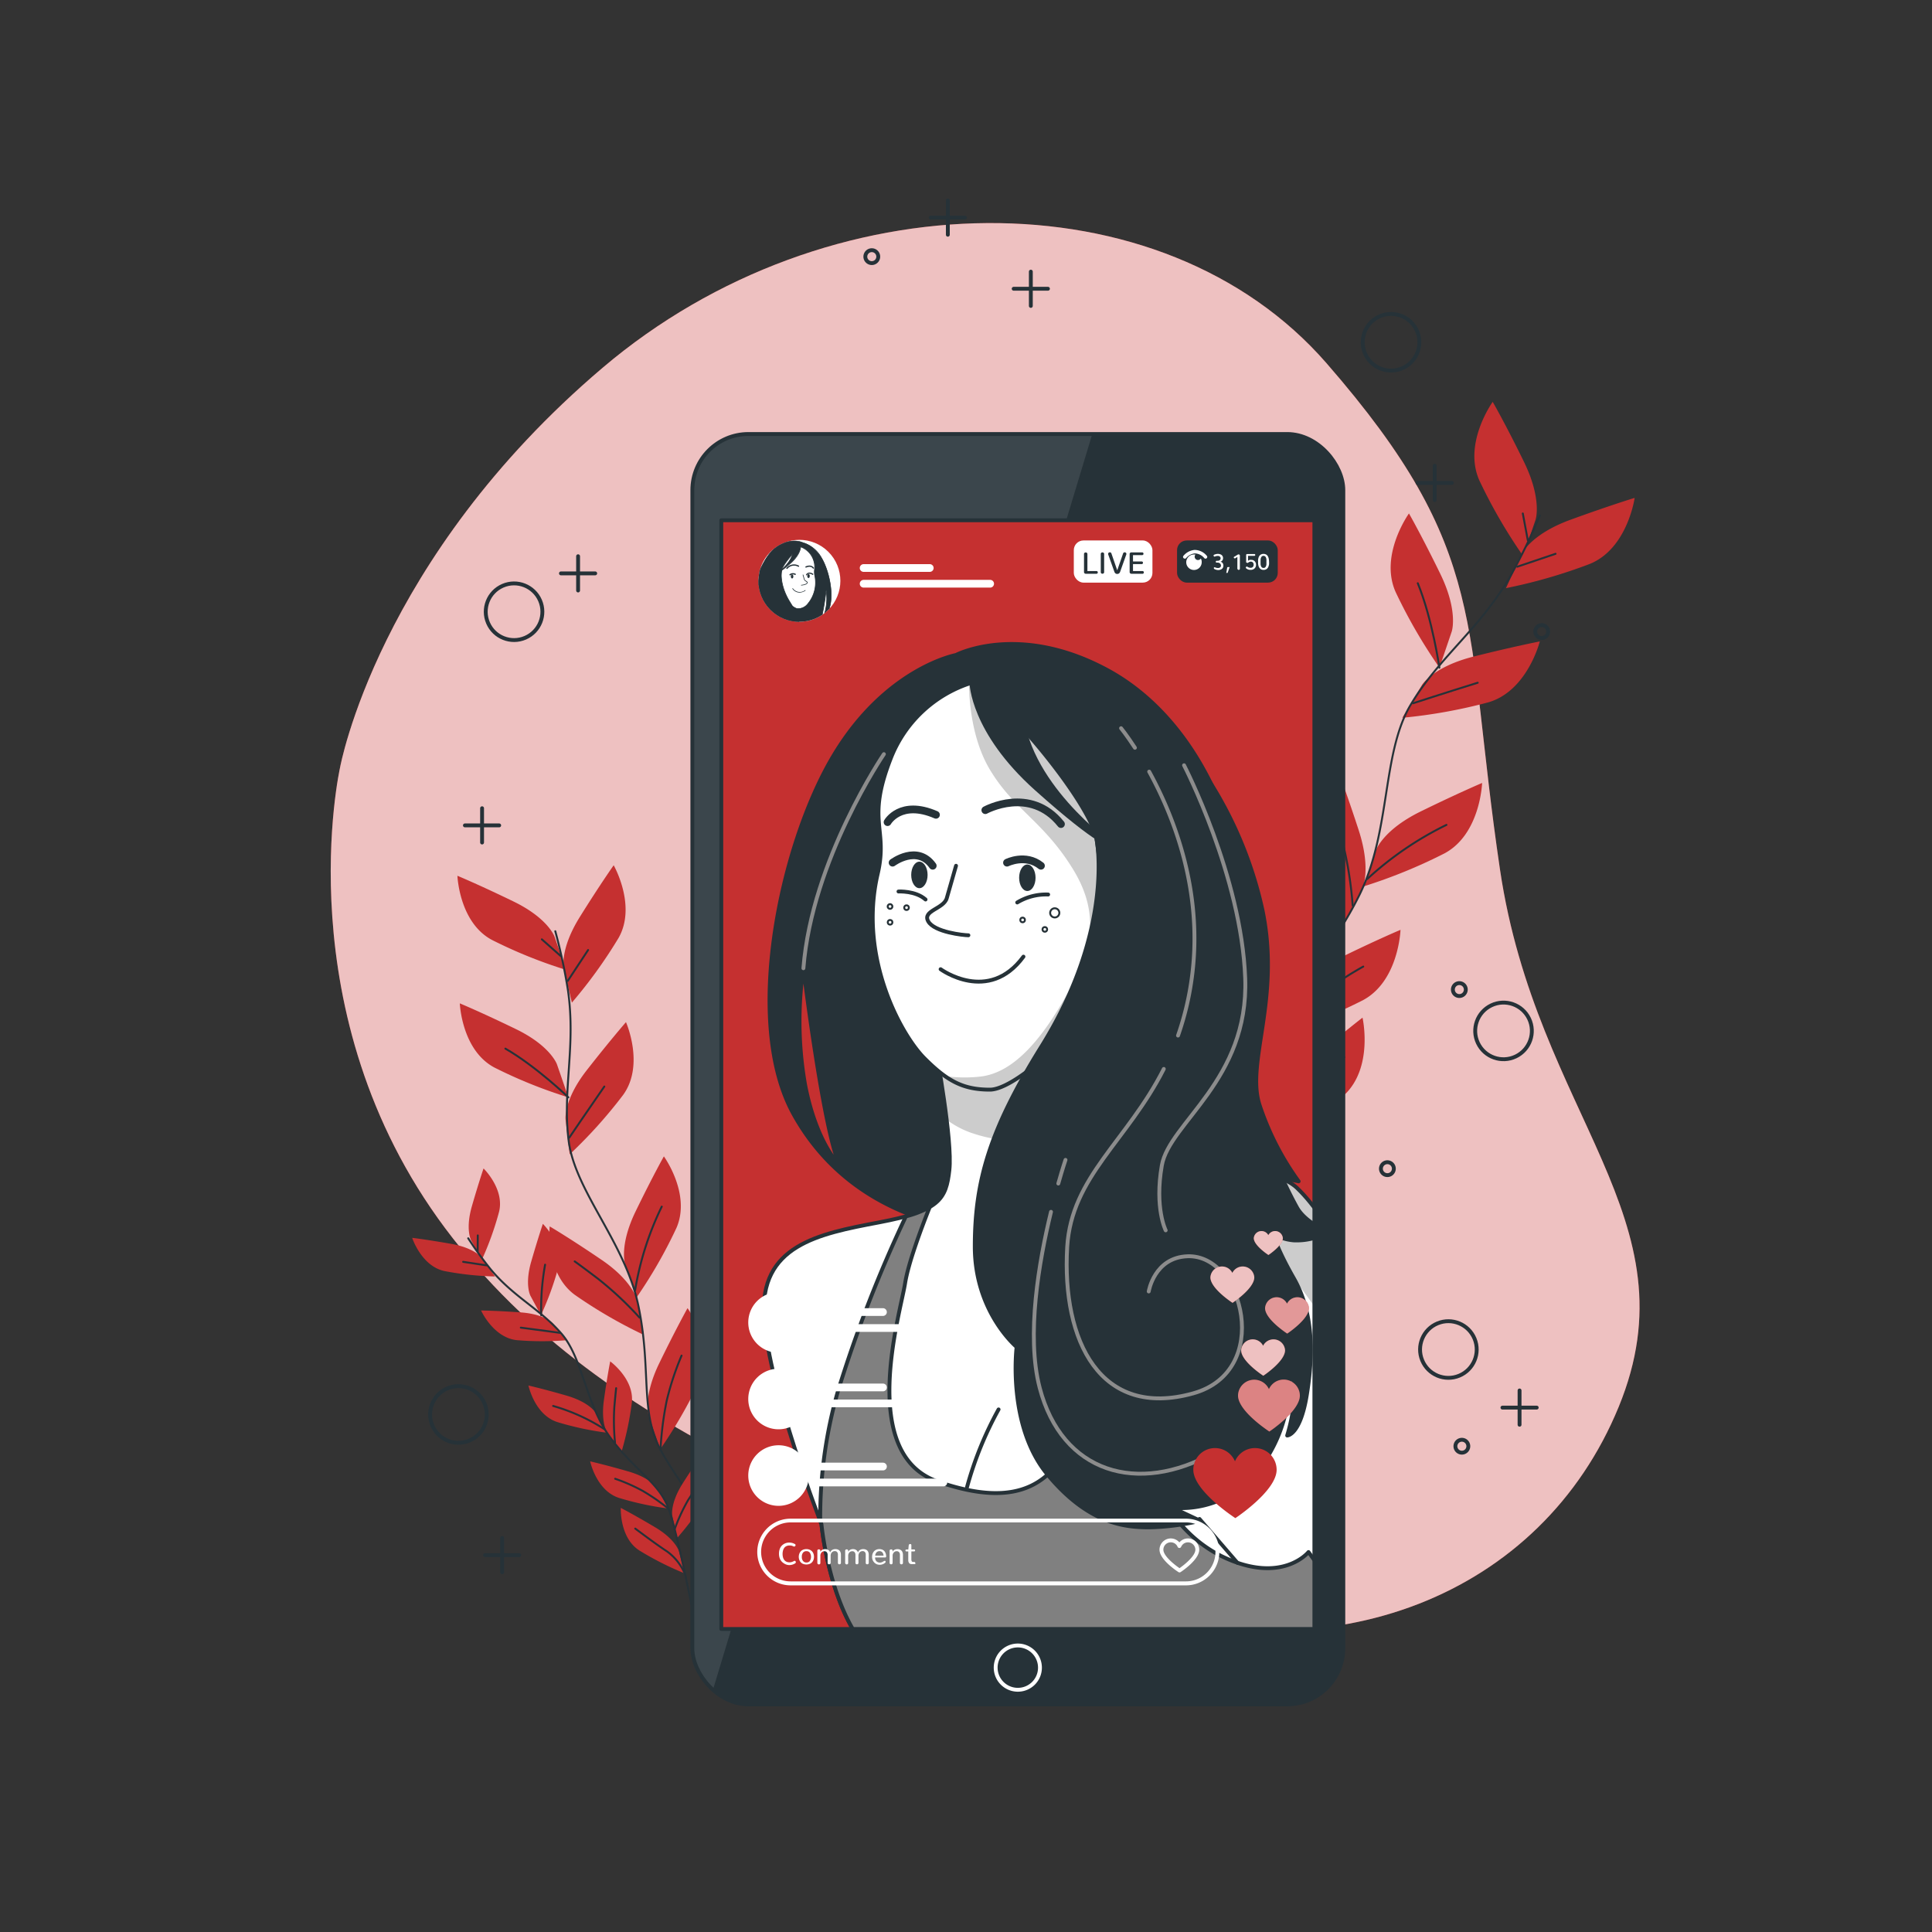 <svg xmlns="http://www.w3.org/2000/svg" xmlns:xlink="http://www.w3.org/1999/xlink" viewBox="0 0 500 500"><rect x="0" y="0" width="500" height="500" fill="#333333" stroke="none"/><defs><clipPath id="freepik--clip-path--inject-14"><rect x="179.18" y="112.32" width="168.47" height="328.77" rx="14.52" style="fill:#263238;stroke:#263238;stroke-linecap:round;stroke-linejoin:round"></rect></clipPath><clipPath id="freepik--clip-path-2--inject-14"><rect x="186.67" y="134.65" width="153.49" height="286.93" style="fill:#C53030;stroke:#263238;stroke-linecap:round;stroke-linejoin:round"></rect></clipPath><clipPath id="freepik--clip-path-3--inject-14"><path d="M242.3,272.22s4.25,22.92,3.4,30.56-2.55,10.61-18.25,13.58-31,5.94-29.71,24.62,14.85,53.47,14.85,53.47,1.7,18.25,9.76,29.71H404S377.26,378.75,365,356.68,345,316.36,335.67,307.45s-48.81-4.24-48.81-4.24-3-19.53-3.82-31.84-.84-15.27-.84-15.27S261,276,242.3,272.22Z" style="fill:#fff;stroke:#263238;stroke-linecap:round;stroke-linejoin:round"></path></clipPath><clipPath id="freepik--clip-path-4--inject-14"><path d="M251.41,176.71a33.1,33.1,0,0,0-21,19.87c-6.26,16.2-.5,17.73-3.27,29.61-5.08,21.75,6.21,41.79,12.1,47.68S249.2,282,256.19,282s24.29-16.92,27.6-23.55,1.47-32,0-41.22S259.87,180.76,251.41,176.71Z" style="fill:#fff;stroke:#263238;stroke-linecap:round;stroke-linejoin:round"></path></clipPath><clipPath id="freepik--clip-path-5--inject-14"><circle cx="206.89" cy="150.31" r="10.6" transform="translate(-45.69 190.32) rotate(-45)" style="fill:#fff"></circle></clipPath></defs><g id="freepik--background-simple--inject-14"><path d="M88,198.67s-14.4,63.52,27.23,119.22S229,395.6,286.91,415s112-2.2,132-50.89S397.65,288.82,388.19,225s-2.37-82.16-44.89-131S214.17,45.73,155.93,95.2,88,198.67,88,198.67Z" style="fill:#C53030"></path><path d="M88,198.67s-14.4,63.52,27.23,119.22S229,395.6,286.91,415s112-2.2,132-50.89S397.65,288.82,388.19,225s-2.37-82.16-44.89-131S214.17,45.73,155.93,95.2,88,198.67,88,198.67Z" style="fill:#fff;opacity:0.7"></path></g><g id="freepik--Graphics--inject-14"><line x1="149.61" y1="143.95" x2="149.61" y2="152.82" style="fill:none;stroke:#263238;stroke-linecap:round;stroke-linejoin:round"></line><line x1="154.04" y1="148.39" x2="145.17" y2="148.39" style="fill:none;stroke:#263238;stroke-linecap:round;stroke-linejoin:round"></line><line x1="371.3" y1="120.55" x2="371.3" y2="129.42" style="fill:none;stroke:#263238;stroke-linecap:round;stroke-linejoin:round"></line><line x1="375.74" y1="124.98" x2="366.87" y2="124.98" style="fill:none;stroke:#263238;stroke-linecap:round;stroke-linejoin:round"></line><line x1="393.26" y1="359.85" x2="393.26" y2="368.72" style="fill:none;stroke:#263238;stroke-linecap:round;stroke-linejoin:round"></line><line x1="397.7" y1="364.29" x2="388.83" y2="364.29" style="fill:none;stroke:#263238;stroke-linecap:round;stroke-linejoin:round"></line><line x1="266.78" y1="70.3" x2="266.78" y2="79.17" style="fill:none;stroke:#263238;stroke-linecap:round;stroke-linejoin:round"></line><line x1="271.21" y1="74.73" x2="262.34" y2="74.73" style="fill:none;stroke:#263238;stroke-linecap:round;stroke-linejoin:round"></line><line x1="245.3" y1="51.88" x2="245.3" y2="60.75" style="fill:none;stroke:#263238;stroke-linecap:round;stroke-linejoin:round"></line><line x1="249.74" y1="56.32" x2="240.87" y2="56.32" style="fill:none;stroke:#263238;stroke-linecap:round;stroke-linejoin:round"></line><line x1="124.76" y1="209.17" x2="124.76" y2="218.04" style="fill:none;stroke:#263238;stroke-linecap:round;stroke-linejoin:round"></line><line x1="129.19" y1="213.61" x2="120.32" y2="213.61" style="fill:none;stroke:#263238;stroke-linecap:round;stroke-linejoin:round"></line><circle cx="360" cy="88.58" r="7.33" transform="translate(191.32 418.72) rotate(-76.76)" style="fill:none;stroke:#263238;stroke-linecap:round;stroke-linejoin:round"></circle><line x1="129.96" y1="398.03" x2="129.96" y2="406.9" style="fill:none;stroke:#263238;stroke-linecap:round;stroke-linejoin:round"></line><line x1="134.39" y1="402.47" x2="125.52" y2="402.47" style="fill:none;stroke:#263238;stroke-linecap:round;stroke-linejoin:round"></line><circle cx="118.65" cy="366.06" r="7.33" transform="translate(-264.86 397.72) rotate(-76.76)" style="fill:none;stroke:#263238;stroke-linecap:round;stroke-linejoin:round"></circle><circle cx="133.04" cy="158.31" r="7.33" transform="translate(-51.9 65.8) rotate(-23.38)" style="fill:none;stroke:#263238;stroke-linecap:round;stroke-linejoin:round"></circle><circle cx="374.86" cy="349.22" r="7.33" transform="translate(-104.78 169.15) rotate(-22.39)" style="fill:none;stroke:#263238;stroke-linecap:round;stroke-linejoin:round"></circle><circle cx="389.11" cy="266.78" r="7.33" transform="translate(-76.92 193.36) rotate(-25.48)" style="fill:none;stroke:#263238;stroke-linecap:round;stroke-linejoin:round"></circle><path d="M400.66,163.58a1.67,1.67,0,0,1-3.33,0,1.67,1.67,0,1,1,3.33,0Z" style="fill:none;stroke:#263238;stroke-linecap:round;stroke-linejoin:round"></path><path d="M380,374.28a1.67,1.67,0,1,1-1.67-1.67A1.67,1.67,0,0,1,380,374.28Z" style="fill:none;stroke:#263238;stroke-linecap:round;stroke-linejoin:round"></path><path d="M360.72,302.58a1.67,1.67,0,0,1-3.33,0,1.67,1.67,0,1,1,3.33,0Z" style="fill:none;stroke:#263238;stroke-linecap:round;stroke-linejoin:round"></path><path d="M379.34,256.23a1.67,1.67,0,0,1-3.33,0,1.67,1.67,0,1,1,3.33,0Z" style="fill:none;stroke:#263238;stroke-linecap:round;stroke-linejoin:round"></path><path d="M227.29,66.42a1.67,1.67,0,1,1-1.67-1.67A1.67,1.67,0,0,1,227.29,66.42Z" style="fill:none;stroke:#263238;stroke-linecap:round;stroke-linejoin:round"></path></g><g id="freepik--Plants--inject-14"><path d="M397.4,134.52s1.78-5.21-3-15S386.31,104,386.31,104s-7.74,10.73-3.45,20.34a135.45,135.45,0,0,0,11.34,19.57Z" style="fill:#C53030"></path><path d="M375.71,163.43s1.78-5.21-3-15-8.07-15.55-8.07-15.55-7.73,10.74-3.45,20.34a135.45,135.45,0,0,0,11.34,19.57Z" style="fill:#C53030"></path><path d="M393.91,143.23s2.32-5,12.56-8.73,16.58-5.65,16.58-5.65-1.84,13.1-11.58,17.08a135.16,135.16,0,0,1-21.73,6.28Z" style="fill:#C53030"></path><path d="M368,177.28s2.83-4.72,13.4-7.37S398.5,166,398.5,166s-3.21,12.83-13.31,15.76a135,135,0,0,1-22.27,4Z" style="fill:#C53030"></path><path d="M356.12,220s1.78-5.21,11.56-10,15.89-7.37,15.89-7.37-.45,13.23-9.71,18.21a135.42,135.42,0,0,1-20.94,8.55Z" style="fill:#C53030"></path><path d="M352.51,230.16s2.5-4.9-.87-15.27-5.77-16.53-5.77-16.53-9.19,9.52-6.31,19.64A135.18,135.18,0,0,0,348,239Z" style="fill:#C53030"></path><path d="M335,258s1.78-5.2,11.56-10,15.89-7.36,15.89-7.36-.44,13.22-9.7,18.2a135.33,135.33,0,0,1-21,8.55Z" style="fill:#C53030"></path><path d="M330.46,287.13s.4-5.48,8.65-12.61,13.51-11.15,13.51-11.15,2.92,12.91-4.78,20.07A135.5,135.5,0,0,1,329.74,297Z" style="fill:#C53030"></path><path d="M398.52,133.41A158.72,158.72,0,0,1,391,148.9c-8,13.9-18.45,21-25.93,33.52S360,215,351.84,231.56s-18.12,23.83-20.14,36-2.58,46.85-2.58,46.85" style="fill:none;stroke:#263238;stroke-linecap:round;stroke-linejoin:round;stroke-width:0.5px"></path><line x1="392.66" y1="146.67" x2="402.58" y2="143.32" style="fill:none;stroke:#263238;stroke-linecap:round;stroke-linejoin:round;stroke-width:0.5px"></line><line x1="395.4" y1="139.85" x2="394.1" y2="132.88" style="fill:none;stroke:#263238;stroke-linecap:round;stroke-linejoin:round;stroke-width:0.5px"></line><path d="M365.72,182s8.26-2.69,16.71-5.31" style="fill:none;stroke:#263238;stroke-linecap:round;stroke-linejoin:round;stroke-width:0.5px"></path><path d="M372.51,172.8s-1.81-12.61-5.59-21.86" style="fill:none;stroke:#263238;stroke-linecap:round;stroke-linejoin:round;stroke-width:0.5px"></path><path d="M353.85,227.48a85.68,85.68,0,0,1,20.49-14" style="fill:none;stroke:#263238;stroke-linecap:round;stroke-linejoin:round;stroke-width:0.5px"></path><path d="M350.07,234.35a97.74,97.74,0,0,0-2.51-16c-1.9-7-2.2-7.89-2.2-7.89" style="fill:none;stroke:#263238;stroke-linecap:round;stroke-linejoin:round;stroke-width:0.5px"></path><path d="M331.7,267.58a91.81,91.81,0,0,1,10-10,80.65,80.65,0,0,1,11.11-7.43" style="fill:none;stroke:#263238;stroke-linecap:round;stroke-linejoin:round;stroke-width:0.5px"></path><path d="M329.74,297s1.36-6.5,5.91-10.86,10-10.25,12.24-12.55" style="fill:none;stroke:#263238;stroke-linecap:round;stroke-linejoin:round;stroke-width:0.5px"></path><path d="M325.9,187.79s.55-3.46,6.16-7.53,9.16-6.35,9.16-6.35,1.16,8.34-4.11,12.47a86,86,0,0,1-12.2,7.64Z" style="fill:#C53030"></path><path d="M329.49,210.51s.55-3.46,6.16-7.53,9.17-6.35,9.17-6.35S346,205,340.71,209.1a86.38,86.38,0,0,1-12.21,7.64Z" style="fill:#C53030"></path><path d="M325.27,193.73s.18-3.5-4.47-8.65-7.64-8.11-7.64-8.11-2.87,7.92,1.43,13.05a86.42,86.42,0,0,0,10.35,10Z" style="fill:#C53030"></path><path d="M329.7,220.59s-.19-3.49-5.34-8.13-8.46-7.26-8.46-7.26-2,8.17,2.79,12.83A86.34,86.34,0,0,0,330,226.89Z" style="fill:#C53030"></path><path d="M323.68,248.15s.55-3.45-3.52-9.07-6.75-8.87-6.75-8.87-3.68,7.57,0,13.13a85.09,85.09,0,0,0,9.24,11Z" style="fill:#C53030"></path><path d="M322.69,255s.05-3.51,5-8.33,8.17-7.59,8.17-7.59,2.33,8.09-2.3,12.93a86.69,86.69,0,0,1-11,9.29Z" style="fill:#C53030"></path><path d="M322.84,284.43s1.51-3.17,8-5.49,10.58-3.51,10.58-3.51-1.24,8.33-7.46,10.81a86.43,86.43,0,0,1-13.86,3.88Z" style="fill:#C53030"></path><path d="M324.26,275.84s.55-3.46-3.52-9.07-6.75-8.88-6.75-8.88-3.68,7.57.05,13.13a85.43,85.43,0,0,0,9.23,11Z" style="fill:#C53030"></path><path d="M318.13,293.57s1.41-3.21-1.11-9.67-4.28-10.3-4.28-10.3-5.48,6.4-3.28,12.72a85.19,85.19,0,0,0,6.14,13Z" style="fill:#C53030"></path><path d="M325.6,186.84a98.75,98.75,0,0,0-.38,10.95c.34,10.19,4.11,17.33,4.61,26.57s-6.83,19.87-7.18,31.58,3.1,18.8.6,26.25-12.49,27.13-12.49,27.13" style="fill:none;stroke:#263238;stroke-linecap:round;stroke-linejoin:round;stroke-width:0.5px"></path><line x1="324.95" y1="196.04" x2="320.37" y2="191.2" style="fill:none;stroke:#263238;stroke-linecap:round;stroke-linejoin:round;stroke-width:0.5px"></line><line x1="325.44" y1="191.39" x2="328.24" y2="187.85" style="fill:none;stroke:#263238;stroke-linecap:round;stroke-linejoin:round;stroke-width:0.5px"></line><path d="M329.6,223.9s-3.85-4-7.82-8" style="fill:none;stroke:#263238;stroke-linecap:round;stroke-linejoin:round;stroke-width:0.5px"></path><path d="M328.5,216.74a70.73,70.73,0,0,1,9.66-10.64" style="fill:none;stroke:#263238;stroke-linecap:round;stroke-linejoin:round;stroke-width:0.5px"></path><path d="M322.73,253.05a54.79,54.79,0,0,0-7.36-14" style="fill:none;stroke:#263238;stroke-linecap:round;stroke-linejoin:round;stroke-width:0.5px"></path><path d="M322.81,258a61.67,61.67,0,0,1,6.16-8.23c3.15-3.36,3.59-3.79,3.59-3.79" style="fill:none;stroke:#263238;stroke-linecap:round;stroke-linejoin:round;stroke-width:0.5px"></path><path d="M321.07,287.75s5.25-3.27,8.13-4.18a33.44,33.44,0,0,0,5.06-2.06" style="fill:none;stroke:#263238;stroke-linecap:round;stroke-linejoin:round;stroke-width:0.5px"></path><path d="M323.25,282.19a58.26,58.26,0,0,0-2.67-8.58,50.89,50.89,0,0,0-4-7.48" style="fill:none;stroke:#263238;stroke-linecap:round;stroke-linejoin:round;stroke-width:0.5px"></path><path d="M315.6,299.34a15,15,0,0,0-.09-7.87c-1.27-3.81-2.6-8.75-3.16-10.71" style="fill:none;stroke:#263238;stroke-linecap:round;stroke-linejoin:round;stroke-width:0.5px"></path><path d="M143.53,242.43s-1.65-4.76-10.6-9.11-14.55-6.67-14.55-6.67.45,12.08,8.93,16.6A124,124,0,0,0,146.49,251Z" style="fill:#C53030"></path><path d="M144.14,275.45s-1.64-4.76-10.6-9.11S119,259.67,119,259.67s.46,12.08,8.94,16.6A124.13,124.13,0,0,0,147.1,284Z" style="fill:#C53030"></path><path d="M145.91,250.66s-1.13-4.89,4.14-13.34,8.77-13.39,8.77-13.39,6,10.48,1.26,18.81A124.46,124.46,0,0,1,148,259.48Z" style="fill:#C53030"></path><path d="M146.37,289.75s-.61-5,5.52-12.83S162,264.53,162,264.53s4.9,11.05-.73,18.83a123.85,123.85,0,0,1-13.83,15.38Z" style="fill:#C53030"></path><path d="M161.79,327.21s-1.64-4.75,2.71-13.71,7.31-14.23,7.31-14.23,7.11,9.78,3.23,18.57a123.29,123.29,0,0,1-10.29,17.93Z" style="fill:#C53030"></path><path d="M164.91,336.58s-1-4.94-9.2-10.52-13.45-8.67-13.45-8.67-1.27,12,6.48,17.7a124.07,124.07,0,0,0,17.88,10.38Z" style="fill:#C53030"></path><path d="M167.91,366.49s-1.64-4.75,2.71-13.7,7.31-14.24,7.31-14.24,7.11,9.78,3.24,18.57a123.91,123.91,0,0,1-10.3,17.93Z" style="fill:#C53030"></path><path d="M181,390s-2.8-4.18-.85-13.95,3.46-15.62,3.46-15.62,9.36,7.66,7.83,17.15a123.83,123.83,0,0,1-5.41,19.95Z" style="fill:#C53030"></path><path d="M143.71,241A141.68,141.68,0,0,1,147,256.39c2.07,14.49-1.47,25.54.15,38.72s14.64,26.38,18.07,42.85.33,27.35,5.73,37.27,24.45,35.22,24.45,35.22" style="fill:none;stroke:#263238;stroke-linecap:round;stroke-linejoin:round;stroke-width:0.5px"></path><line x1="146.94" y1="253.85" x2="152.2" y2="245.86" style="fill:none;stroke:#263238;stroke-linecap:round;stroke-linejoin:round;stroke-width:0.5px"></line><line x1="145.08" y1="247.39" x2="140.23" y2="243.1" style="fill:none;stroke:#263238;stroke-linecap:round;stroke-linejoin:round;stroke-width:0.5px"></line><path d="M147.34,294.41s4.45-6.58,9.06-13.22" style="fill:none;stroke:#263238;stroke-linecap:round;stroke-linejoin:round;stroke-width:0.5px"></path><path d="M147.1,284s-8.39-8.07-16.31-12.62" style="fill:none;stroke:#263238;stroke-linecap:round;stroke-linejoin:round;stroke-width:0.5px"></path><path d="M164.37,333.89a78.48,78.48,0,0,1,6.89-21.62" style="fill:none;stroke:#263238;stroke-linecap:round;stroke-linejoin:round;stroke-width:0.5px"></path><path d="M165.51,341a88.53,88.53,0,0,0-10.78-10.09c-5.29-4-6-4.46-6-4.46" style="fill:none;stroke:#263238;stroke-linecap:round;stroke-linejoin:round;stroke-width:0.5px"></path><path d="M170.94,375.23a84.06,84.06,0,0,1,1.62-12.81,74.3,74.3,0,0,1,3.83-11.59" style="fill:none;stroke:#263238;stroke-linecap:round;stroke-linejoin:round;stroke-width:0.5px"></path><path d="M186.06,397.55a21.63,21.63,0,0,1-1.85-11.15c.83-5.7,1.47-13,1.78-15.93" style="fill:none;stroke:#263238;stroke-linecap:round;stroke-linejoin:round;stroke-width:0.5px"></path><path d="M121.93,321s-1.55-2.8.21-8.89,3-9.72,3-9.72,5.52,5.36,4,11.29A79.07,79.07,0,0,1,124.71,326Z" style="fill:#C53030"></path><path d="M137.28,335.35s-1.55-2.81.21-8.89,3-9.73,3-9.73,5.52,5.36,4,11.3a78.55,78.55,0,0,1-4.5,12.36Z" style="fill:#C53030"></path><path d="M124.81,325.63S123,323,116.73,321.9s-10.06-1.55-10.06-1.55,2.38,7.32,8.36,8.6a78.58,78.58,0,0,0,13.08,1.4Z" style="fill:#C53030"></path><path d="M143.1,342.49s-2.1-2.41-8.42-2.85-10.18-.49-10.18-.49,3.14,7,9.22,7.68a78.86,78.86,0,0,0,13.16,0Z" style="fill:#C53030"></path><path d="M154.24,365.74s-1.54-2.8-7.63-4.56-9.85-2.61-9.85-2.61,1.6,7.53,7.41,9.44A79,79,0,0,0,157,370.78Z" style="fill:#C53030"></path><path d="M157.35,371.2s-1.93-2.55-1.06-8.83,1.63-10.05,1.63-10.05,6.22,4.52,5.61,10.6a78.93,78.93,0,0,1-2.71,12.88Z" style="fill:#C53030"></path><path d="M174,392.35s-.7-3.12,2.7-8.47,5.66-8.47,5.66-8.47,3.79,6.7.7,12A78.63,78.63,0,0,1,175.27,398Z" style="fill:#C53030"></path><path d="M170.21,385.36s-1.54-2.8-7.63-4.56-9.85-2.6-9.85-2.6,1.6,7.53,7.41,9.44A79,79,0,0,0,173,390.41Z" style="fill:#C53030"></path><path d="M175.76,401.58s-.79-3.1-6.24-6.34-8.86-5-8.86-5-.36,7.68,4.77,11a78.72,78.72,0,0,0,11.74,5.94Z" style="fill:#C53030"></path><path d="M121.17,320.47a93.56,93.56,0,0,0,5.88,8.11c6,7.15,12.71,10.18,18.25,16.56s6.25,18.16,12.57,26.79,12.8,11.81,15.19,18.58,6.24,26.57,6.24,26.57" style="fill:none;stroke:#263238;stroke-linecap:round;stroke-linejoin:round;stroke-width:0.5px"></path><line x1="125.88" y1="327.47" x2="119.86" y2="326.56" style="fill:none;stroke:#263238;stroke-linecap:round;stroke-linejoin:round;stroke-width:0.5px"></line><line x1="123.62" y1="323.84" x2="123.65" y2="319.72" style="fill:none;stroke:#263238;stroke-linecap:round;stroke-linejoin:round;stroke-width:0.5px"></line><path d="M144.89,344.94s-5-.7-10.11-1.35" style="fill:none;stroke:#263238;stroke-linecap:round;stroke-linejoin:round;stroke-width:0.5px"></path><path d="M140.07,340.39a64,64,0,0,1,1-13.09" style="fill:none;stroke:#263238;stroke-linecap:round;stroke-linejoin:round;stroke-width:0.5px"></path><path d="M156.31,369.8a49.83,49.83,0,0,0-13.16-5.94" style="fill:none;stroke:#263238;stroke-linecap:round;stroke-linejoin:round;stroke-width:0.5px"></path><path d="M159.17,373.35A56.33,56.33,0,0,1,159,364c.38-4.19.46-4.74.46-4.74" style="fill:none;stroke:#263238;stroke-linecap:round;stroke-linejoin:round;stroke-width:0.5px"></path><path d="M174.61,395.74a46.55,46.55,0,0,1,3.51-7.58,32,32,0,0,0,2.49-4.33" style="fill:none;stroke:#263238;stroke-linecap:round;stroke-linejoin:round;stroke-width:0.5px"></path><path d="M173.06,390.51a53.19,53.19,0,0,0-6.75-4.68,46.47,46.47,0,0,0-7.11-3.13" style="fill:none;stroke:#263238;stroke-linecap:round;stroke-linejoin:round;stroke-width:0.5px"></path><path d="M177.17,407.17a13.71,13.71,0,0,0-4.48-5.62c-3.05-2-6.79-4.85-8.29-5.95" style="fill:none;stroke:#263238;stroke-linecap:round;stroke-linejoin:round;stroke-width:0.5px"></path></g><g id="freepik--Device--inject-14"><rect x="179.18" y="112.32" width="168.47" height="328.77" rx="14.52" style="fill:#263238"></rect><g style="clip-path:url(#freepik--clip-path--inject-14)"><path d="M193.7,112.32a14.52,14.52,0,0,0-14.52,14.52V426.57a14.5,14.5,0,0,0,5.21,11.14l98.29-325.39Z" style="fill:#fff;opacity:0.1"></path><path d="M269.14,431.58a5.73,5.73,0,1,0-5.72,5.73A5.72,5.72,0,0,0,269.14,431.58Z" style="fill:none;stroke:#fff;stroke-linecap:round;stroke-linejoin:round"></path></g><rect x="179.18" y="112.32" width="168.47" height="328.77" rx="14.52" style="fill:none;stroke:#263238;stroke-linecap:round;stroke-linejoin:round"></rect><rect x="186.67" y="134.65" width="153.49" height="286.93" style="fill:#C53030"></rect><g style="clip-path:url(#freepik--clip-path-2--inject-14)"><path d="M286.44,173.34c-22.92-12.31-39.05-3.82-39.05-3.82s-18.25,3.39-31.83,26.31-23.34,68.75-10.18,92.52,39,33.1,68.33,30.56,49.23-42.87,49.23-73.42S309.36,185.64,286.44,173.34ZM208.35,280.71a94.69,94.69,0,0,1-.43-30.13s5.1,41.59,9.34,50.93C217.26,301.51,211.32,296,208.35,280.71Z" style="fill:#263238;stroke:#263238;stroke-linecap:round;stroke-linejoin:round"></path><path d="M228.75,195.17s-18.64,27.38-20.83,55.41" style="fill:none;stroke:#8c8c8c;stroke-linecap:round;stroke-linejoin:round"></path><path d="M242.3,272.22s4.25,22.92,3.4,30.56-2.55,10.61-18.25,13.58-31,5.94-29.71,24.62,14.85,53.47,14.85,53.47,1.7,18.25,9.76,29.71H404S377.26,378.75,365,356.68,345,316.36,335.67,307.45s-48.81-4.24-48.81-4.24-3-19.53-3.82-31.84-.84-15.27-.84-15.27S261,276,242.3,272.22Z" style="fill:#fff"></path><g style="clip-path:url(#freepik--clip-path-3--inject-14)"><g style="opacity:0.2"><path d="M242.3,272.22s1.66,9,2.7,17.57a23.81,23.81,0,0,0,7.25,3.68c13.43,4.32,26.37,0,26.37,0l6.35-3.88c-.76-5.94-1.55-12.78-1.93-18.22-.84-12.3-.84-15.27-.84-15.27S261,276,242.3,272.22Z"></path><path d="M381.93,386.37c-6.25-10.78-12.55-21.75-17-29.69-12.3-22.07-19.94-40.32-29.28-49.23-4-3.86-13.75-5.17-23.45-5.42l12,14,56.58,78.16Z"></path></g></g><path d="M242.3,272.22s4.25,22.92,3.4,30.56-2.55,10.61-18.25,13.58-31,5.94-29.71,24.62,14.85,53.47,14.85,53.47,1.7,18.25,9.76,29.71H404S377.26,378.75,365,356.68,345,316.36,335.67,307.45s-48.81-4.24-48.81-4.24-3-19.53-3.82-31.84-.84-15.27-.84-15.27S261,276,242.3,272.22Z" style="fill:none;stroke:#263238;stroke-linecap:round;stroke-linejoin:round"></path><path d="M354.87,424.16l-16.23-22.49s-6.79,8.49-22.07,1.27-22.49-25.89-22.49-39.47c0-12.89,3.44-56.73,3.79-61.17-2.45.14-4.63.3-6.39.45-.63,4.49-6.61,46.43-11.83,63.69-5.52,18.25-16.13,24.19-36.92,17s-9.77-43.29-8.49-51.35c.79-5,4-13.76,6.37-19.69a25.92,25.92,0,0,1-6.17,2.4,339.15,339.15,0,0,0-17.6,45.3,117.58,117.58,0,0,0-4.56,33.56l.31.81s1.7,18.25,9.76,29.71Z" style="fill:gray;stroke:#263238;stroke-linecap:round;stroke-linejoin:round"></path><path d="M251.41,176.71a33.1,33.1,0,0,0-21,19.87c-6.26,16.2-.5,17.73-3.27,29.61-5.08,21.75,6.21,41.79,12.1,47.68S249.2,282,256.19,282s24.29-16.92,27.6-23.55,1.47-32,0-41.22S259.87,180.76,251.41,176.71Z" style="fill:#fff"></path><g style="clip-path:url(#freepik--clip-path-4--inject-14)"><path d="M251.41,176.71l-.65.19c.06,4.71.79,14.42,5.32,22.11,6.24,10.55,13.91,13.42,21.58,25.89S282,247,275.75,258s-13.43,19.66-22.06,20.62a37,37,0,0,1-9.1-.12,18.57,18.57,0,0,0,11.6,3.47c7,0,24.29-16.92,27.6-23.55s1.47-32,0-41.22S259.87,180.76,251.41,176.71Z" style="opacity:0.2"></path></g><path d="M251.41,176.71a33.1,33.1,0,0,0-21,19.87c-6.26,16.2-.5,17.73-3.27,29.61-5.08,21.75,6.21,41.79,12.1,47.68S249.2,282,256.19,282s24.29-16.92,27.6-23.55,1.47-32,0-41.22S259.87,180.76,251.41,176.71Z" style="fill:none;stroke:#263238;stroke-linecap:round;stroke-linejoin:round"></path><path d="M247.42,224.06l-2.4,8.39c-.8,2.79-6.39,3.19-4.79,6s9.19,3.6,10.39,3.6" style="fill:none;stroke:#263238;stroke-linecap:round;stroke-linejoin:round"></path><path d="M263.26,233.56a14.42,14.42,0,0,1,8-2.06" style="fill:none;stroke:#263238;stroke-linecap:round;stroke-linejoin:round"></path><path d="M232.53,230.72s4.39-.25,7,2.07" style="fill:none;stroke:#263238;stroke-linecap:round;stroke-linejoin:round"></path><circle cx="272.97" cy="236.25" r="1.19" style="fill:none;stroke:#263238;stroke-linecap:round;stroke-linejoin:round;stroke-width:0.5px"></circle><circle cx="264.65" cy="238.08" r="0.6" style="fill:none;stroke:#263238;stroke-linecap:round;stroke-linejoin:round;stroke-width:0.5px"></circle><circle cx="270.4" cy="240.53" r="0.6" style="fill:none;stroke:#263238;stroke-linecap:round;stroke-linejoin:round;stroke-width:0.5px"></circle><circle cx="234.61" cy="234.9" r="0.6" style="fill:none;stroke:#263238;stroke-linecap:round;stroke-linejoin:round;stroke-width:0.5px"></circle><circle cx="230.35" cy="238.69" r="0.6" style="fill:none;stroke:#263238;stroke-linecap:round;stroke-linejoin:round;stroke-width:0.5px"></circle><path d="M230.94,234.6a.6.6,0,0,1-1.2,0,.6.6,0,0,1,1.2,0Z" style="fill:none;stroke:#263238;stroke-linecap:round;stroke-linejoin:round;stroke-width:0.5px"></path><path d="M229.7,212.77s3.34-5.9,12.53-1.9" style="fill:none;stroke:#263238;stroke-linecap:round;stroke-linejoin:round;stroke-width:2px"></path><path d="M255,209.67s11.59-6.39,19.58,3.6" style="fill:none;stroke:#263238;stroke-linecap:round;stroke-linejoin:round;stroke-width:2px"></path><path d="M243.43,250.83s12.38,9.08,21.44-3.25" style="fill:none;stroke:#263238;stroke-linecap:round;stroke-linejoin:round"></path><ellipse cx="237.94" cy="226.43" rx="2.12" ry="3.43" style="fill:#263238"></ellipse><path d="M268,227.16c0,1.9-.95,3.43-2.13,3.43s-2.12-1.53-2.12-3.43.95-3.43,2.12-3.43S268,225.27,268,227.16Z" style="fill:#263238"></path><path d="M260.61,223.26s4.79-2.4,8.79.8" style="fill:none;stroke:#263238;stroke-linecap:round;stroke-linejoin:round;stroke-width:2px"></path><path d="M231,223.26s6.39-4.8,10.39.8" style="fill:none;stroke:#263238;stroke-linecap:round;stroke-linejoin:round;stroke-width:2px"></path><path d="M283.79,217.19s4.75,23.09-14.25,53.6c-13.41,21.53-17.27,34.83-17.27,51.81s10.83,26,10.83,26-2.55,20.37,8.06,33.1,19.95,13.58,26.31,13.58a63,63,0,0,0,13.16-1.7l-7.21-3.39a25.13,25.13,0,0,0,22.91-10.61,38.23,38.23,0,0,0,7.22-26.31s3.39,5.51-.43,18.24c0,0,3.4,0,5.1-10.61s1.69-21.22-3.4-30.13-5.52-12.31-5.52-12.31.85,2.13,5.52,2.55a16.65,16.65,0,0,0,8.91-2.12s-5.94-2.55-8.06-6.37-3.82-7.64-3.82-7.64l4.24.85a72,72,0,0,1-10.18-19.95c-3.4-11,5.52-27.16.85-50.08a103.3,103.3,0,0,0-17.83-39.47" style="fill:#263238;stroke:#263238;stroke-linecap:round;stroke-linejoin:round"></path><path d="M301.19,276.64c-9.45,18.65-23.89,27.82-25,46.08-1.43,24.46,8.65,44.57,32.61,37.88,20.62-5.75,12.95-36-1.44-35.48-8.64.29-10.07,9.11-10.07,9.11" style="fill:none;stroke:#8c8c8c;stroke-linecap:round;stroke-linejoin:round"></path><path d="M297.41,199.7c6.4,11.66,14.22,31.34,10.94,54A75.32,75.32,0,0,1,304.87,268" style="fill:none;stroke:#8c8c8c;stroke-linecap:round;stroke-linejoin:round"></path><path d="M290.13,188.46s1.47,1.8,3.59,5.06" style="fill:none;stroke:#8c8c8c;stroke-linecap:round;stroke-linejoin:round"></path><path d="M272,313.62c-3.11,12.77-6.47,32-2.93,45.54,5.76,22.06,25.42,27.82,45.08,16.79" style="fill:none;stroke:#8c8c8c;stroke-linecap:round;stroke-linejoin:round"></path><path d="M275.75,300.18s-.78,2.31-1.86,6.12" style="fill:none;stroke:#8c8c8c;stroke-linecap:round;stroke-linejoin:round"></path><path d="M306.43,198.05s14.87,28.77,15.83,55.14-19.66,37.4-21.58,48.43,1,16.79,1,16.79" style="fill:none;stroke:#8c8c8c;stroke-linecap:round;stroke-linejoin:round"></path><path d="M251.41,176.71s.13,12.52,16.8,27.44,19.3,14.47,19.3,14.47-22.81-16.23-23.25-36" style="fill:#263238;stroke:#263238;stroke-linecap:round;stroke-linejoin:round"></path><path d="M250.26,384.89a91.21,91.21,0,0,1,8.17-20.13" style="fill:none;stroke:#263238;stroke-linecap:round;stroke-linejoin:round"></path><circle cx="206.89" cy="150.31" r="10.6" transform="translate(-45.69 190.32) rotate(-45)" style="fill:#fff"></circle><g style="clip-path:url(#freepik--clip-path-5--inject-14)"><path d="M201.87,141c3.48-1.87,5.94-.58,5.94-.58s2.77.52,4.84,4,3.55,10.46,1.55,14.07-5.94,5-10.4,4.65-7.48-6.52-7.48-11.16S198.38,142.87,201.87,141Zm11.87,16.33a14.19,14.19,0,0,0,.07-4.58s-.78,6.32-1.42,7.74A6,6,0,0,0,213.74,157.33Z" style="fill:#263238"></path><path d="M205.24,163.29c4.14,0,7.32-1.66,9-4.76,2-3.69.47-10.73-1.55-14.15a8.23,8.23,0,0,0-4.89-4c-.18-.09-2.64-1.22-6,.59s-5.59,6.16-5.59,11c0,4.42,2.87,10.84,7.56,11.24A14.16,14.16,0,0,0,205.24,163.29Zm.37-23.21a5.09,5.09,0,0,1,2.16.42h0a8,8,0,0,1,4.79,4c2,3.38,3.56,10.34,1.54,14-1.87,3.39-5.53,5-10.31,4.61-4.59-.4-7.41-6.73-7.41-11.08,0-4.83,2.16-9.11,5.51-10.9A7.71,7.71,0,0,1,205.61,140.08Zm2.2.34Zm4.33,20.42.31-.28a6.3,6.3,0,0,0,1.38-3.21,14.62,14.62,0,0,0,.06-4.61l-.09-.56-.07.56c0,.06-.78,6.33-1.42,7.72Zm1.67-7.43a14.26,14.26,0,0,1-.15,3.91,7.37,7.37,0,0,1-1,2.73A59.07,59.07,0,0,0,213.81,153.41Z" style="fill:#263238"></path><path d="M207.2,141.52a5,5,0,0,1,3.19,3c1,2.46.07,2.69.49,4.5a8.52,8.52,0,0,1-1.84,7.25,3.21,3.21,0,0,1-2.57,1.23c-1.06,0-3.7-2.57-4.2-3.58s-.22-4.87,0-6.27S205.91,142.13,207.2,141.52Z" style="fill:#fff"></path><path d="M206.47,157.61a3.31,3.31,0,0,0,2.63-1.26A8.68,8.68,0,0,0,211,149a4.48,4.48,0,0,1-.07-1.68,5.66,5.66,0,0,0-3.67-5.9h-.06c-1.29.62-4.73,4.75-5,6.22s-.5,5.3,0,6.32S205.35,157.61,206.47,157.61Zm.73-16a5.47,5.47,0,0,1,3.52,5.72,5.09,5.09,0,0,0,.08,1.74,8.49,8.49,0,0,1-1.82,7.17,3.11,3.11,0,0,1-2.51,1.21c-1.05,0-3.64-2.56-4.12-3.54s-.22-4.8,0-6.21S206,142.24,207.2,141.6Z" style="fill:#263238"></path><path d="M207.32,151.53s1.35-.07,1.65-.59c.17-.3-.11-.47-.33-.61s-.35-.2-.39-.36l-.37-1.28-.16.05.37,1.28c.06.21.27.34.46.46s.36.23.27.38c-.21.38-1.29.51-1.5.51Z" style="fill:#263238"></path><path d="M210.5,147.16a.12.12,0,0,0,.08,0,.15.15,0,0,0,.06-.22s-.6-1-2.11-.36a.16.16,0,0,0-.09.22.16.16,0,0,0,.22.08c1.23-.53,1.68.19,1.69.22A.19.19,0,0,0,210.5,147.16Z" style="fill:#263238"></path><path d="M203.67,147.24a.16.16,0,0,0,.13-.06,2.2,2.2,0,0,1,2.77-.51.15.15,0,0,0,.22-.06.17.17,0,0,0-.06-.23,2.57,2.57,0,0,0-3.19.59.16.16,0,0,0,0,.23A.13.13,0,0,0,203.67,147.24Z" style="fill:#263238"></path><path d="M206.9,153.36a2.9,2.9,0,0,0,1.56-.51s0-.07,0-.11a.08.08,0,0,0-.12,0,2.17,2.17,0,0,1-3.14-.48.09.09,0,0,0-.12,0,.08.08,0,0,0,0,.11A2.22,2.22,0,0,0,206.9,153.36Z" style="fill:#263238"></path><path d="M208.92,149.08c0,.29.15.52.32.52s.33-.23.33-.52-.15-.53-.33-.53S208.92,148.79,208.92,149.08Z" style="fill:#263238"></path><path d="M204.67,149.19c0,.29.15.52.33.52s.32-.23.32-.52-.15-.52-.32-.52S204.67,148.9,204.67,149.19Z" style="fill:#263238"></path><path d="M204.46,148.88a.17.17,0,0,0,.1,0,1.16,1.16,0,0,1,1.16-.11.18.18,0,0,0,.23-.07.17.17,0,0,0-.08-.22,1.45,1.45,0,0,0-1.51.14.16.16,0,0,0,.1.29Z" style="fill:#263238"></path><path d="M208.71,148.88a.15.15,0,0,0,.14-.07.75.75,0,0,1,.5-.33,1.21,1.21,0,0,1,.84.25.17.17,0,0,0,.24,0,.16.16,0,0,0,0-.23,1.63,1.63,0,0,0-1.09-.31,1.08,1.08,0,0,0-.72.47.17.17,0,0,0,.13.26Z" style="fill:#263238"></path><path d="M202.27,147.67s-.72,3.51,2.17,8.15c2,3.28,2.62,5.3,2.62,7.88a5.38,5.38,0,0,1-1.64,4s.39,3.1-1.23,5a4.75,4.75,0,0,1-4,2.07,9.49,9.49,0,0,1-2-.26l1.1-.52a3.81,3.81,0,0,1-3.49-1.61,5.83,5.83,0,0,1-1.1-4s-.51.84.07,2.77c0,0-.52,0-.78-1.61a7,7,0,0,1,.52-4.58,6.18,6.18,0,0,0,.84-1.87s-.13.32-.84.38a2.46,2.46,0,0,1-1.35-.32,3,3,0,0,0,1.22-1c.32-.58.58-1.16.58-1.16l-.64.13a11.18,11.18,0,0,0,1.55-3c.51-1.68-.84-4.13-.13-7.62a15.73,15.73,0,0,1,2.71-6" style="fill:#263238"></path><path d="M200.19,174.84a4.9,4.9,0,0,0,4.07-2.09c1.51-1.82,1.28-4.67,1.25-5.06a5.55,5.55,0,0,0,1.64-4c0-2.72-.69-4.79-2.64-7.92-2.84-4.56-2.16-8.06-2.16-8.09a.08.08,0,1,0-.16,0s-.69,3.59,2.18,8.21C206.3,159,207,161,207,163.7a5.4,5.4,0,0,1-1.61,3.9l0,0v0s.36,3.08-1.21,5a4.67,4.67,0,0,1-3.94,2,8.78,8.78,0,0,1-1.75-.21l1.4-.66-.57.09a3.74,3.74,0,0,1-3.4-1.58,5.74,5.74,0,0,1-1.08-3.94l.06-.4-.22.35a3.58,3.58,0,0,0,0,2.66,2.38,2.38,0,0,1-.56-1.47,6.77,6.77,0,0,1,.5-4.53,6,6,0,0,0,.85-1.9l.08-.64-.24.6s-.13.27-.77.33a2.36,2.36,0,0,1-1.16-.24,2.67,2.67,0,0,0,1.11-.93c.32-.57.59-1.16.59-1.17l.06-.14-.59.12a11.23,11.23,0,0,0,1.44-2.89,6.53,6.53,0,0,0-.07-2.73,13.13,13.13,0,0,1-.06-4.89,15.74,15.74,0,0,1,2.69-6,.08.08,0,0,0,0-.12.08.08,0,0,0-.12,0,15.81,15.81,0,0,0-2.72,6,13.52,13.52,0,0,0,.05,5,6.34,6.34,0,0,1,.08,2.65,10.93,10.93,0,0,1-1.54,3l-.13.17.7-.14c-.1.21-.29.61-.51,1a2.86,2.86,0,0,1-1.19.93l-.15.07.14.08a2.62,2.62,0,0,0,1.41.34,1.48,1.48,0,0,0,.67-.2,10.4,10.4,0,0,1-.75,1.56,6.86,6.86,0,0,0-.53,4.63c.26,1.64.8,1.69.86,1.69h.11l0-.11a5,5,0,0,1-.25-2,5.93,5.93,0,0,0,1.13,3.32,3.94,3.94,0,0,0,3.15,1.66l-.94.44.23.06A9.92,9.92,0,0,0,200.19,174.84Z" style="fill:#263238"></path><path d="M207.2,141.52s0,1.9-2.56,4.17-2.93,2.2-2.93,2.2,3.47-2.47,3.53-5.47" style="fill:#263238"></path><path d="M201.71,148c.11,0,.67-.15,3-2.22,2.53-2.27,2.58-4.15,2.58-4.23a.09.09,0,0,0-.08-.09s-.09,0-.09.08-.05,1.9-2.52,4.12a25.22,25.22,0,0,1-2.13,1.75c1-.91,2.82-2.81,2.86-5,0,0,0-.08-.08-.08a.07.07,0,0,0-.08.08c-.07,2.92-3.47,5.38-3.5,5.4l-.16.12.19,0Z" style="fill:#263238"></path></g><path d="M240.62,148H223.51a1,1,0,0,1,0-2h17.11a1,1,0,0,1,0,2Z" style="fill:#fff"></path><path d="M256.25,152.07H223.51a1,1,0,0,1,0-2h32.74a1,1,0,0,1,0,2Z" style="fill:#fff"></path><rect x="277.9" y="139.87" width="20.35" height="10.91" rx="2.5" style="fill:#fff"></rect><rect x="304.62" y="139.87" width="26.06" height="10.91" rx="2.5" style="fill:#263238"></rect><path d="M280.67,148.36a.42.42,0,0,1-.13-.31v-4.66a.37.37,0,0,1,.13-.31.49.49,0,0,1,.62,0,.41.41,0,0,1,.13.31v4.4h2.35a.31.31,0,0,1,.25.11.37.37,0,0,1,0,.48.31.31,0,0,1-.25.11H281A.46.46,0,0,1,280.67,148.36Z" style="fill:#263238"></path><path d="M285,148.37a.4.4,0,0,1-.12-.31v-4.68a.4.4,0,0,1,.12-.31.49.49,0,0,1,.62,0,.37.37,0,0,1,.13.31v4.68a.36.36,0,0,1-.13.31.49.49,0,0,1-.62,0Z" style="fill:#263238"></path><path d="M288.68,148.39a1,1,0,0,1-.3-.47l-1.59-4.46a.78.78,0,0,1,0-.14.32.32,0,0,1,.13-.27.45.45,0,0,1,.31-.11.4.4,0,0,1,.24.07.42.42,0,0,1,.16.21l1.51,4.37,1.52-4.37a.42.42,0,0,1,.16-.21.4.4,0,0,1,.24-.07.45.45,0,0,1,.31.11.32.32,0,0,1,.13.27.36.36,0,0,1,0,.14l-1.59,4.46a1,1,0,0,1-.3.47.73.73,0,0,1-.45.14A.7.7,0,0,1,288.68,148.39Z" style="fill:#263238"></path><path d="M292.48,148.36a.41.41,0,0,1-.13-.3v-4.67a.41.41,0,0,1,.12-.3.37.37,0,0,1,.29-.13h2.84a.31.31,0,0,1,.25.11.37.37,0,0,1,0,.48.31.31,0,0,1-.25.11h-2.38v1.65h2.24a.36.36,0,0,1,.26.1.35.35,0,0,1,.08.24.36.36,0,0,1-.09.24.3.3,0,0,1-.25.1h-2.24v1.8h2.47a.3.3,0,0,1,.25.11.37.37,0,0,1,0,.48.3.3,0,0,1-.25.11h-2.91A.45.45,0,0,1,292.48,148.36Z" style="fill:#263238"></path><path d="M306.62,144.57a.42.42,0,0,1-.28-.1.44.44,0,0,1-.07-.62,4.25,4.25,0,0,1,2.87-1.53,4.1,4.1,0,0,1,3.16,1.5.44.44,0,0,1,0,.63.43.43,0,0,1-.62,0,3.31,3.31,0,0,0-2.48-1.23,3.42,3.42,0,0,0-2.22,1.2A.42.42,0,0,1,306.62,144.57Z" style="fill:#fff"></path><path d="M310.77,144.53a.85.85,0,0,1-.72.41.87.87,0,0,1-.87-.87.85.85,0,0,1,.22-.56,2,2,0,0,0-.35,0,2,2,0,1,0,1.95,2A1.83,1.83,0,0,0,310.77,144.53Z" style="fill:#fff"></path><path d="M314.3,147.27a.23.23,0,0,1-.15-.22.33.33,0,0,1,0-.13.28.28,0,0,1,.09-.1.19.19,0,0,1,.12,0l.07,0a1.83,1.83,0,0,0,.76.18.9.9,0,0,0,.57-.16.54.54,0,0,0,.22-.47.7.7,0,0,0-.26-.56,1,1,0,0,0-.65-.21h-.22a.18.18,0,0,1-.15-.07.24.24,0,0,1,0-.32.16.16,0,0,1,.15-.07h.2a1,1,0,0,0,.61-.17.57.57,0,0,0,.23-.49.52.52,0,0,0-.21-.45.8.8,0,0,0-.51-.16,2.18,2.18,0,0,0-.43.05,2.12,2.12,0,0,0-.36.13l-.07,0a.22.22,0,0,1-.17-.09.34.34,0,0,1-.07-.19.18.18,0,0,1,.09-.17,1.41,1.41,0,0,1,.45-.17,2,2,0,0,1,.59-.08,1.69,1.69,0,0,1,.66.12,1,1,0,0,1,.66,1,.91.91,0,0,1-.65.9,1,1,0,0,1,.55.36,1.18,1.18,0,0,1,.19.67,1.12,1.12,0,0,1-.11.5,1,1,0,0,1-.31.36,1.27,1.27,0,0,1-.44.2,1.72,1.72,0,0,1-.52.07A2.1,2.1,0,0,1,314.3,147.27Z" style="fill:#fff"></path><path d="M317.36,148.26h0l.23-1.34c0-.1.09-.15.21-.16h.33s.07,0,.08,0a.09.09,0,0,1,0,.07,0,0,0,0,1,0,0v0l-.47,1.34a.19.19,0,0,1-.05.09.12.12,0,0,1-.09,0h-.19C317.38,148.34,317.36,148.32,317.36,148.26Z" style="fill:#fff"></path><path d="M320.32,147.35a.28.28,0,0,1-.09-.22v-3l-.58.37a.28.28,0,0,1-.12,0,.24.24,0,0,1-.23-.23.2.2,0,0,1,.11-.18l1-.6a.29.29,0,0,1,.17,0,.32.32,0,0,1,.21.08.3.3,0,0,1,.09.23v3.39a.29.29,0,0,1-.1.22.33.33,0,0,1-.22.08A.35.35,0,0,1,320.32,147.35Z" style="fill:#fff"></path><path d="M323,147.38a2,2,0,0,1-.53-.33.16.16,0,0,1-.06-.13.32.32,0,0,1,.08-.2.22.22,0,0,1,.17-.09.15.15,0,0,1,.11,0,1.35,1.35,0,0,0,.87.31.78.78,0,0,0,.6-.21.85.85,0,0,0,.2-.61.76.76,0,0,0-.2-.56.69.69,0,0,0-.52-.21.87.87,0,0,0-.42.1,1.07,1.07,0,0,0-.34.23.05.05,0,0,1,0,0h-.06a.68.68,0,0,1-.26-.07c-.09,0-.14-.1-.14-.16v-1.79c0-.19.1-.28.31-.28h1.82a.21.21,0,0,1,.17.07.25.25,0,0,1,.06.16.25.25,0,0,1-.06.17.21.21,0,0,1-.17.07H323v1.27l0,0,.1-.07.16-.09a1.15,1.15,0,0,1,.24-.07,1.66,1.66,0,0,1,.32,0,1.15,1.15,0,0,1,.89.36,1.27,1.27,0,0,1,.35.92,1.24,1.24,0,0,1-.39.95,1.4,1.4,0,0,1-1,.36A1.92,1.92,0,0,1,323,147.38Z" style="fill:#fff"></path><path d="M326.51,147.41a1,1,0,0,1-.38-.23,1.23,1.23,0,0,1-.26-.33,1.5,1.5,0,0,1-.18-.43,4,4,0,0,1-.09-.48,4.45,4.45,0,0,1,0-.53,4.09,4.09,0,0,1,0-.63,3.28,3.28,0,0,1,.14-.56,1.47,1.47,0,0,1,.27-.46,1,1,0,0,1,.41-.3,1.29,1.29,0,0,1,.57-.11,1.34,1.34,0,0,1,.58.11,1.12,1.12,0,0,1,.41.3,1.68,1.68,0,0,1,.26.46,2.19,2.19,0,0,1,.14.56,4,4,0,0,1,.05.63,6.07,6.07,0,0,1,0,.63,2.73,2.73,0,0,1-.15.56,1.29,1.29,0,0,1-.26.46,1.09,1.09,0,0,1-.41.31,1.34,1.34,0,0,1-.58.12A1.48,1.48,0,0,1,326.51,147.41Zm.79-.49a.59.59,0,0,0,.22-.19.87.87,0,0,0,.14-.27,1.59,1.59,0,0,0,.09-.33c0-.13,0-.25,0-.36s0-.23,0-.36,0-.22,0-.31a1.71,1.71,0,0,0,0-.31,1.92,1.92,0,0,0-.05-.29,2,2,0,0,0-.1-.26,1.1,1.1,0,0,0-.14-.21,1,1,0,0,0-.2-.13.76.76,0,0,0-.27-.05.75.75,0,0,0-.26.05.77.77,0,0,0-.2.13,1.1,1.1,0,0,0-.14.21,2.6,2.6,0,0,0-.1.25,2.34,2.34,0,0,0-.05.3,1.71,1.71,0,0,0,0,.31,4.81,4.81,0,0,0,0,.62,1.8,1.8,0,0,0,0,.31,1.92,1.92,0,0,0,.05.29,1.17,1.17,0,0,0,.1.26.69.69,0,0,0,.14.22.66.66,0,0,0,.46.18A.67.67,0,0,0,327.3,146.92Z" style="fill:#fff"></path><line x1="320.32" y1="404.52" x2="310.48" y2="393.13" style="fill:#fff"></line><path d="M320.32,405a.48.48,0,0,1-.37-.17l-9.85-11.4a.49.49,0,0,1,0-.7.51.51,0,0,1,.71.05l9.84,11.4a.49.49,0,0,1-.38.82Z" style="fill:#263238"></path><path d="M228.51,340.56h-17.1a1,1,0,0,1,0-2h17.1a1,1,0,0,1,0,2Z" style="fill:#fff"></path><path d="M244.14,344.69H211.41a1,1,0,0,1,0-2h32.73a1,1,0,0,1,0,2Z" style="fill:#fff"></path><path d="M208.83,342.26a7.34,7.34,0,1,1-7.34-7.34A7.34,7.34,0,0,1,208.83,342.26Z" style="fill:#fff"></path><path d="M201.49,350.09a7.84,7.84,0,1,1,7.84-7.84A7.85,7.85,0,0,1,201.49,350.09Zm0-14.67a6.84,6.84,0,1,0,6.84,6.83A6.85,6.85,0,0,0,201.49,335.42Z" style="fill:#fff"></path><path d="M228.51,360.07h-17.1a1,1,0,0,1,0-2h17.1a1,1,0,0,1,0,2Z" style="fill:#fff"></path><path d="M244.14,364.2H211.41a1,1,0,0,1,0-2h32.73a1,1,0,0,1,0,2Z" style="fill:#fff"></path><path d="M208.83,362.06a7.34,7.34,0,1,1-7.34-7.33A7.34,7.34,0,0,1,208.83,362.06Z" style="fill:#fff"></path><path d="M201.49,369.9a7.84,7.84,0,1,1,7.84-7.84A7.85,7.85,0,0,1,201.49,369.9Zm0-14.67a6.84,6.84,0,1,0,6.84,6.83A6.84,6.84,0,0,0,201.49,355.23Z" style="fill:#fff"></path><path d="M228.51,380.54h-17.1a1,1,0,0,1,0-2h17.1a1,1,0,0,1,0,2Z" style="fill:#fff"></path><path d="M244.14,384.67H211.41a1,1,0,0,1,0-2h32.73a1,1,0,0,1,0,2Z" style="fill:#fff"></path><circle cx="201.49" cy="381.87" r="7.34" style="fill:#fff"></circle><path d="M201.49,389.71a7.84,7.84,0,1,1,7.84-7.84A7.85,7.85,0,0,1,201.49,389.71Zm0-14.68a6.84,6.84,0,1,0,6.84,6.84A6.85,6.85,0,0,0,201.49,375Z" style="fill:#fff"></path><path d="M306.93,410.29H204.61a8.63,8.63,0,0,1,0-17.26H306.93a8.63,8.63,0,0,1,0,17.26ZM204.61,394a7.63,7.63,0,0,0,0,15.26H306.93a7.63,7.63,0,0,0,0-15.26Z" style="fill:#fff"></path><path d="M202.81,404.55a2.48,2.48,0,0,1-.9-1,3.31,3.31,0,0,1-.31-1.47,3.37,3.37,0,0,1,.32-1.49,2.49,2.49,0,0,1,.94-1,2.65,2.65,0,0,1,1.41-.37,2.9,2.9,0,0,1,1.41.36.42.42,0,0,1,.16.13.31.31,0,0,1,0,.34.41.41,0,0,1-.12.14.37.37,0,0,1-.17.05h-.07l-.06,0-.12-.06-.18-.08-.2-.07-.29-.06-.33,0a1.79,1.79,0,0,0-.78.17,1.41,1.41,0,0,0-.56.46,2.19,2.19,0,0,0-.32.69,3.5,3.5,0,0,0,0,1.74,2,2,0,0,0,.33.69,1.47,1.47,0,0,0,.56.45,1.89,1.89,0,0,0,.81.16,2.22,2.22,0,0,0,.45-.05l.36-.12.34-.17a.28.28,0,0,1,.38.06.36.36,0,0,1,.09.24.35.35,0,0,1-.2.32,2.8,2.8,0,0,1-1.57.43A2.55,2.55,0,0,1,202.81,404.55Z" style="fill:#fff"></path><path d="M207.84,404.74a1.66,1.66,0,0,1-.62-.44,2,2,0,0,1-.37-.63,2.38,2.38,0,0,1-.13-.76,2.45,2.45,0,0,1,.13-.78,2,2,0,0,1,.37-.63,1.74,1.74,0,0,1,.63-.44,2.24,2.24,0,0,1,.84-.15,2,2,0,0,1,1.07.27,1.68,1.68,0,0,1,.68.72,2.21,2.21,0,0,1,.22,1,2.37,2.37,0,0,1-.12.76,2,2,0,0,1-.37.63,1.66,1.66,0,0,1-.62.44,2.36,2.36,0,0,1-1.71,0Zm1.74-.76a2,2,0,0,0,0-2.15,1.06,1.06,0,0,0-.88-.39,1.08,1.08,0,0,0-.88.39,1.67,1.67,0,0,0-.31,1.08,1.61,1.61,0,0,0,.32,1.07,1.06,1.06,0,0,0,.87.39A1.08,1.08,0,0,0,209.58,404Z" style="fill:#fff"></path><path d="M211.64,404.74a.31.31,0,0,1-.11-.27v-3.14a.37.37,0,0,1,.11-.27.45.45,0,0,1,.28-.09.44.44,0,0,1,.27.09.29.29,0,0,1,.12.25v.31a1.21,1.21,0,0,1,.51-.54,1.5,1.5,0,0,1,.74-.17,1.37,1.37,0,0,1,.82.23,1.17,1.17,0,0,1,.46.65,1.24,1.24,0,0,1,.52-.66,1.56,1.56,0,0,1,.85-.22,1.69,1.69,0,0,1,.56.08,1.31,1.31,0,0,1,.44.26,1.14,1.14,0,0,1,.31.47,1.71,1.71,0,0,1,.11.67v2.08a.34.34,0,0,1-.11.27.42.42,0,0,1-.28.1.4.4,0,0,1-.28-.1.34.34,0,0,1-.11-.27v-2.1a1,1,0,0,0-.21-.7.76.76,0,0,0-.61-.24,1,1,0,0,0-.76.33,1.29,1.29,0,0,0-.3.92v1.78a.34.34,0,0,1-.12.28.39.39,0,0,1-.28.1.39.39,0,0,1-.27-.1.33.33,0,0,1-.11-.28v-2a1.12,1.12,0,0,0-.22-.75.73.73,0,0,0-.6-.25,1,1,0,0,0-.77.32,1.28,1.28,0,0,0-.29.88v1.84a.32.32,0,0,1-.12.27.4.4,0,0,1-.28.1A.38.38,0,0,1,211.64,404.74Z" style="fill:#fff"></path><path d="M218.84,404.74a.34.34,0,0,1-.11-.27v-3.14a.37.37,0,0,1,.11-.27.45.45,0,0,1,.28-.09.42.42,0,0,1,.27.09.29.29,0,0,1,.12.25v.31a1.21,1.21,0,0,1,.51-.54,1.5,1.5,0,0,1,.74-.17,1.37,1.37,0,0,1,.82.23,1.17,1.17,0,0,1,.46.65,1.24,1.24,0,0,1,.52-.66,1.56,1.56,0,0,1,.85-.22,1.69,1.69,0,0,1,.56.08,1.46,1.46,0,0,1,.45.26,1.12,1.12,0,0,1,.3.47,1.71,1.71,0,0,1,.11.67v2.08a.34.34,0,0,1-.11.27.44.44,0,0,1-.56,0,.34.34,0,0,1-.11-.27v-2.1a1,1,0,0,0-.21-.7.75.75,0,0,0-.6-.24,1,1,0,0,0-.77.33,1.29,1.29,0,0,0-.3.92v1.78a.34.34,0,0,1-.12.28.39.39,0,0,1-.28.1.39.39,0,0,1-.27-.1.33.33,0,0,1-.11-.28v-2a1.07,1.07,0,0,0-.22-.75.73.73,0,0,0-.6-.25,1,1,0,0,0-.77.32,1.28,1.28,0,0,0-.29.88v1.84a.32.32,0,0,1-.12.27.39.39,0,0,1-.28.1A.39.39,0,0,1,218.84,404.74Z" style="fill:#fff"></path><path d="M226.24,404.35a2,2,0,0,1-.54-1.47,2.27,2.27,0,0,1,.12-.75,2.16,2.16,0,0,1,.36-.63,1.61,1.61,0,0,1,.59-.43,1.91,1.91,0,0,1,.8-.16,2,2,0,0,1,.79.15,1.37,1.37,0,0,1,.55.41,2,2,0,0,1,.31.59,2.71,2.71,0,0,1,.12.72.28.28,0,0,1-.07.21.19.19,0,0,1-.18.08h-2.61a1.32,1.32,0,0,0,.35,1,1.26,1.26,0,0,0,.87.33,1.4,1.4,0,0,0,.58-.12,3.06,3.06,0,0,0,.54-.32s.05,0,.08,0l.07,0a.16.16,0,0,1,.12,0,.22.22,0,0,1,.09.1.2.2,0,0,1,0,.13.31.31,0,0,1,0,.13.31.31,0,0,1-.09.11,2.12,2.12,0,0,1-1.46.53A1.87,1.87,0,0,1,226.24,404.35Zm2.42-1.75a1.43,1.43,0,0,0-.29-.83.92.92,0,0,0-.76-.33,1,1,0,0,0-.47.1.88.88,0,0,0-.34.26,1.41,1.41,0,0,0-.21.38,1.84,1.84,0,0,0-.1.42Z" style="fill:#fff"></path><path d="M230.34,404.74a.32.32,0,0,1-.11-.27v-3.13a.34.34,0,0,1,.11-.27.45.45,0,0,1,.55,0,.32.32,0,0,1,.12.26v.28a1,1,0,0,1,.49-.52,1.59,1.59,0,0,1,.77-.17,1.63,1.63,0,0,1,.55.08,1.29,1.29,0,0,1,.45.27,1.06,1.06,0,0,1,.3.47,1.75,1.75,0,0,1,.11.67v2.07a.33.33,0,0,1-.12.27.39.39,0,0,1-.27.1.4.4,0,0,1-.28-.1.32.32,0,0,1-.11-.27v-2.08a1,1,0,0,0-.23-.71.79.79,0,0,0-.61-.24.94.94,0,0,0-.73.32,1.21,1.21,0,0,0-.32.86v1.85a.33.33,0,0,1-.12.27.39.39,0,0,1-.27.1A.4.4,0,0,1,230.34,404.74Z" style="fill:#fff"></path><path d="M235.34,404.59a1.22,1.22,0,0,1-.28-.88v-2.2h-.45a.28.28,0,0,1-.21-.07.25.25,0,0,1,0-.36.29.29,0,0,1,.22-.07h.45l.11-1.08a.36.36,0,0,1,.38-.34.28.28,0,0,1,.21.07.3.3,0,0,1,.09.23V401h.69a.25.25,0,0,1,.21.07.25.25,0,0,1,.07.19.24.24,0,0,1-.07.18.29.29,0,0,1-.21.06h-.69v2a1.12,1.12,0,0,0,.1.55.37.37,0,0,0,.34.18h0l.28,0h0a.3.3,0,0,1,.23.09.34.34,0,0,1,.08.21.23.23,0,0,1,0,.12.22.22,0,0,1,0,.08l-.08.06-.1,0-.13,0h-.47A1,1,0,0,1,235.34,404.59Z" style="fill:#fff"></path><path d="M305.26,406.94a.45.45,0,0,1-.27-.08c-.5-.32-4.91-3.24-4.91-5.8a2.92,2.92,0,0,1,5.14-1.89,2.92,2.92,0,0,1,5.14,1.89c0,2.55-4.33,5.48-4.83,5.8A.43.43,0,0,1,305.26,406.94ZM303,399.15a1.91,1.91,0,0,0-1.92,1.91c0,1.6,2.8,3.84,4.18,4.78,1.36-.94,4.1-3.18,4.1-4.78a1.92,1.92,0,0,0-3.68-.75.5.5,0,0,1-.46.31h0a.5.5,0,0,1-.46-.31A1.91,1.91,0,0,0,303,399.15Z" style="fill:#fff"></path><path d="M330.39,380.38a5.61,5.61,0,0,0-10.78-2.19,5.61,5.61,0,0,0-10.78,2.19c0,5.47,10.88,12.51,10.88,12.51S330.39,385.85,330.39,380.38Z" style="fill:#C53030"></path><path d="M336.4,361.16a4.18,4.18,0,0,0-8-1.64,4.19,4.19,0,0,0-8,1.64c0,4.08,8.11,9.32,8.11,9.32S336.4,365.24,336.4,361.16Z" style="fill:#C53030"></path><g style="opacity:0.4"><path d="M336.4,361.16a4.18,4.18,0,0,0-8-1.64,4.19,4.19,0,0,0-8,1.64c0,4.08,8.11,9.32,8.11,9.32S336.4,365.24,336.4,361.16Z" style="fill:#fff"></path></g><path d="M332.57,349.45a3,3,0,0,0-5.68-1.16,3,3,0,0,0-5.68,1.16c0,2.88,5.73,6.59,5.73,6.59S332.57,352.33,332.57,349.45Z" style="fill:#C53030"></path><g style="opacity:0.7"><path d="M332.57,349.45a3,3,0,0,0-5.68-1.16,3,3,0,0,0-5.68,1.16c0,2.88,5.73,6.59,5.73,6.59S332.57,352.33,332.57,349.45Z" style="fill:#fff"></path></g><path d="M338.76,338.54a3,3,0,0,0-5.68-1.15,3,3,0,0,0-5.68,1.15c0,2.89,5.73,6.59,5.73,6.59S338.76,341.43,338.76,338.54Z" style="fill:#C53030"></path><g style="opacity:0.5"><path d="M338.76,338.54a3,3,0,0,0-5.68-1.15,3,3,0,0,0-5.68,1.15c0,2.89,5.73,6.59,5.73,6.59S338.76,341.43,338.76,338.54Z" style="fill:#fff"></path></g><path d="M324.61,330.58a3,3,0,0,0-5.68-1.15,3,3,0,0,0-5.68,1.15c0,2.89,5.73,6.59,5.73,6.59S324.61,333.47,324.61,330.58Z" style="fill:#C53030"></path><g style="opacity:0.7"><path d="M324.61,330.58a3,3,0,0,0-5.68-1.15,3,3,0,0,0-5.68,1.15c0,2.89,5.73,6.59,5.73,6.59S324.61,333.47,324.61,330.58Z" style="fill:#fff"></path></g><path d="M332,320.43a2,2,0,0,0-3.76-.77,2,2,0,0,0-3.76.77c0,1.91,3.79,4.36,3.79,4.36S332,322.34,332,320.43Z" style="fill:#C53030"></path><g style="opacity:0.7"><path d="M332,320.43a2,2,0,0,0-3.76-.77,2,2,0,0,0-3.76.77c0,1.91,3.79,4.36,3.79,4.36S332,322.34,332,320.43Z" style="fill:#fff"></path></g></g><rect x="186.67" y="134.65" width="153.49" height="286.93" style="fill:none;stroke:#263238;stroke-linecap:round;stroke-linejoin:round"></rect></g></svg>